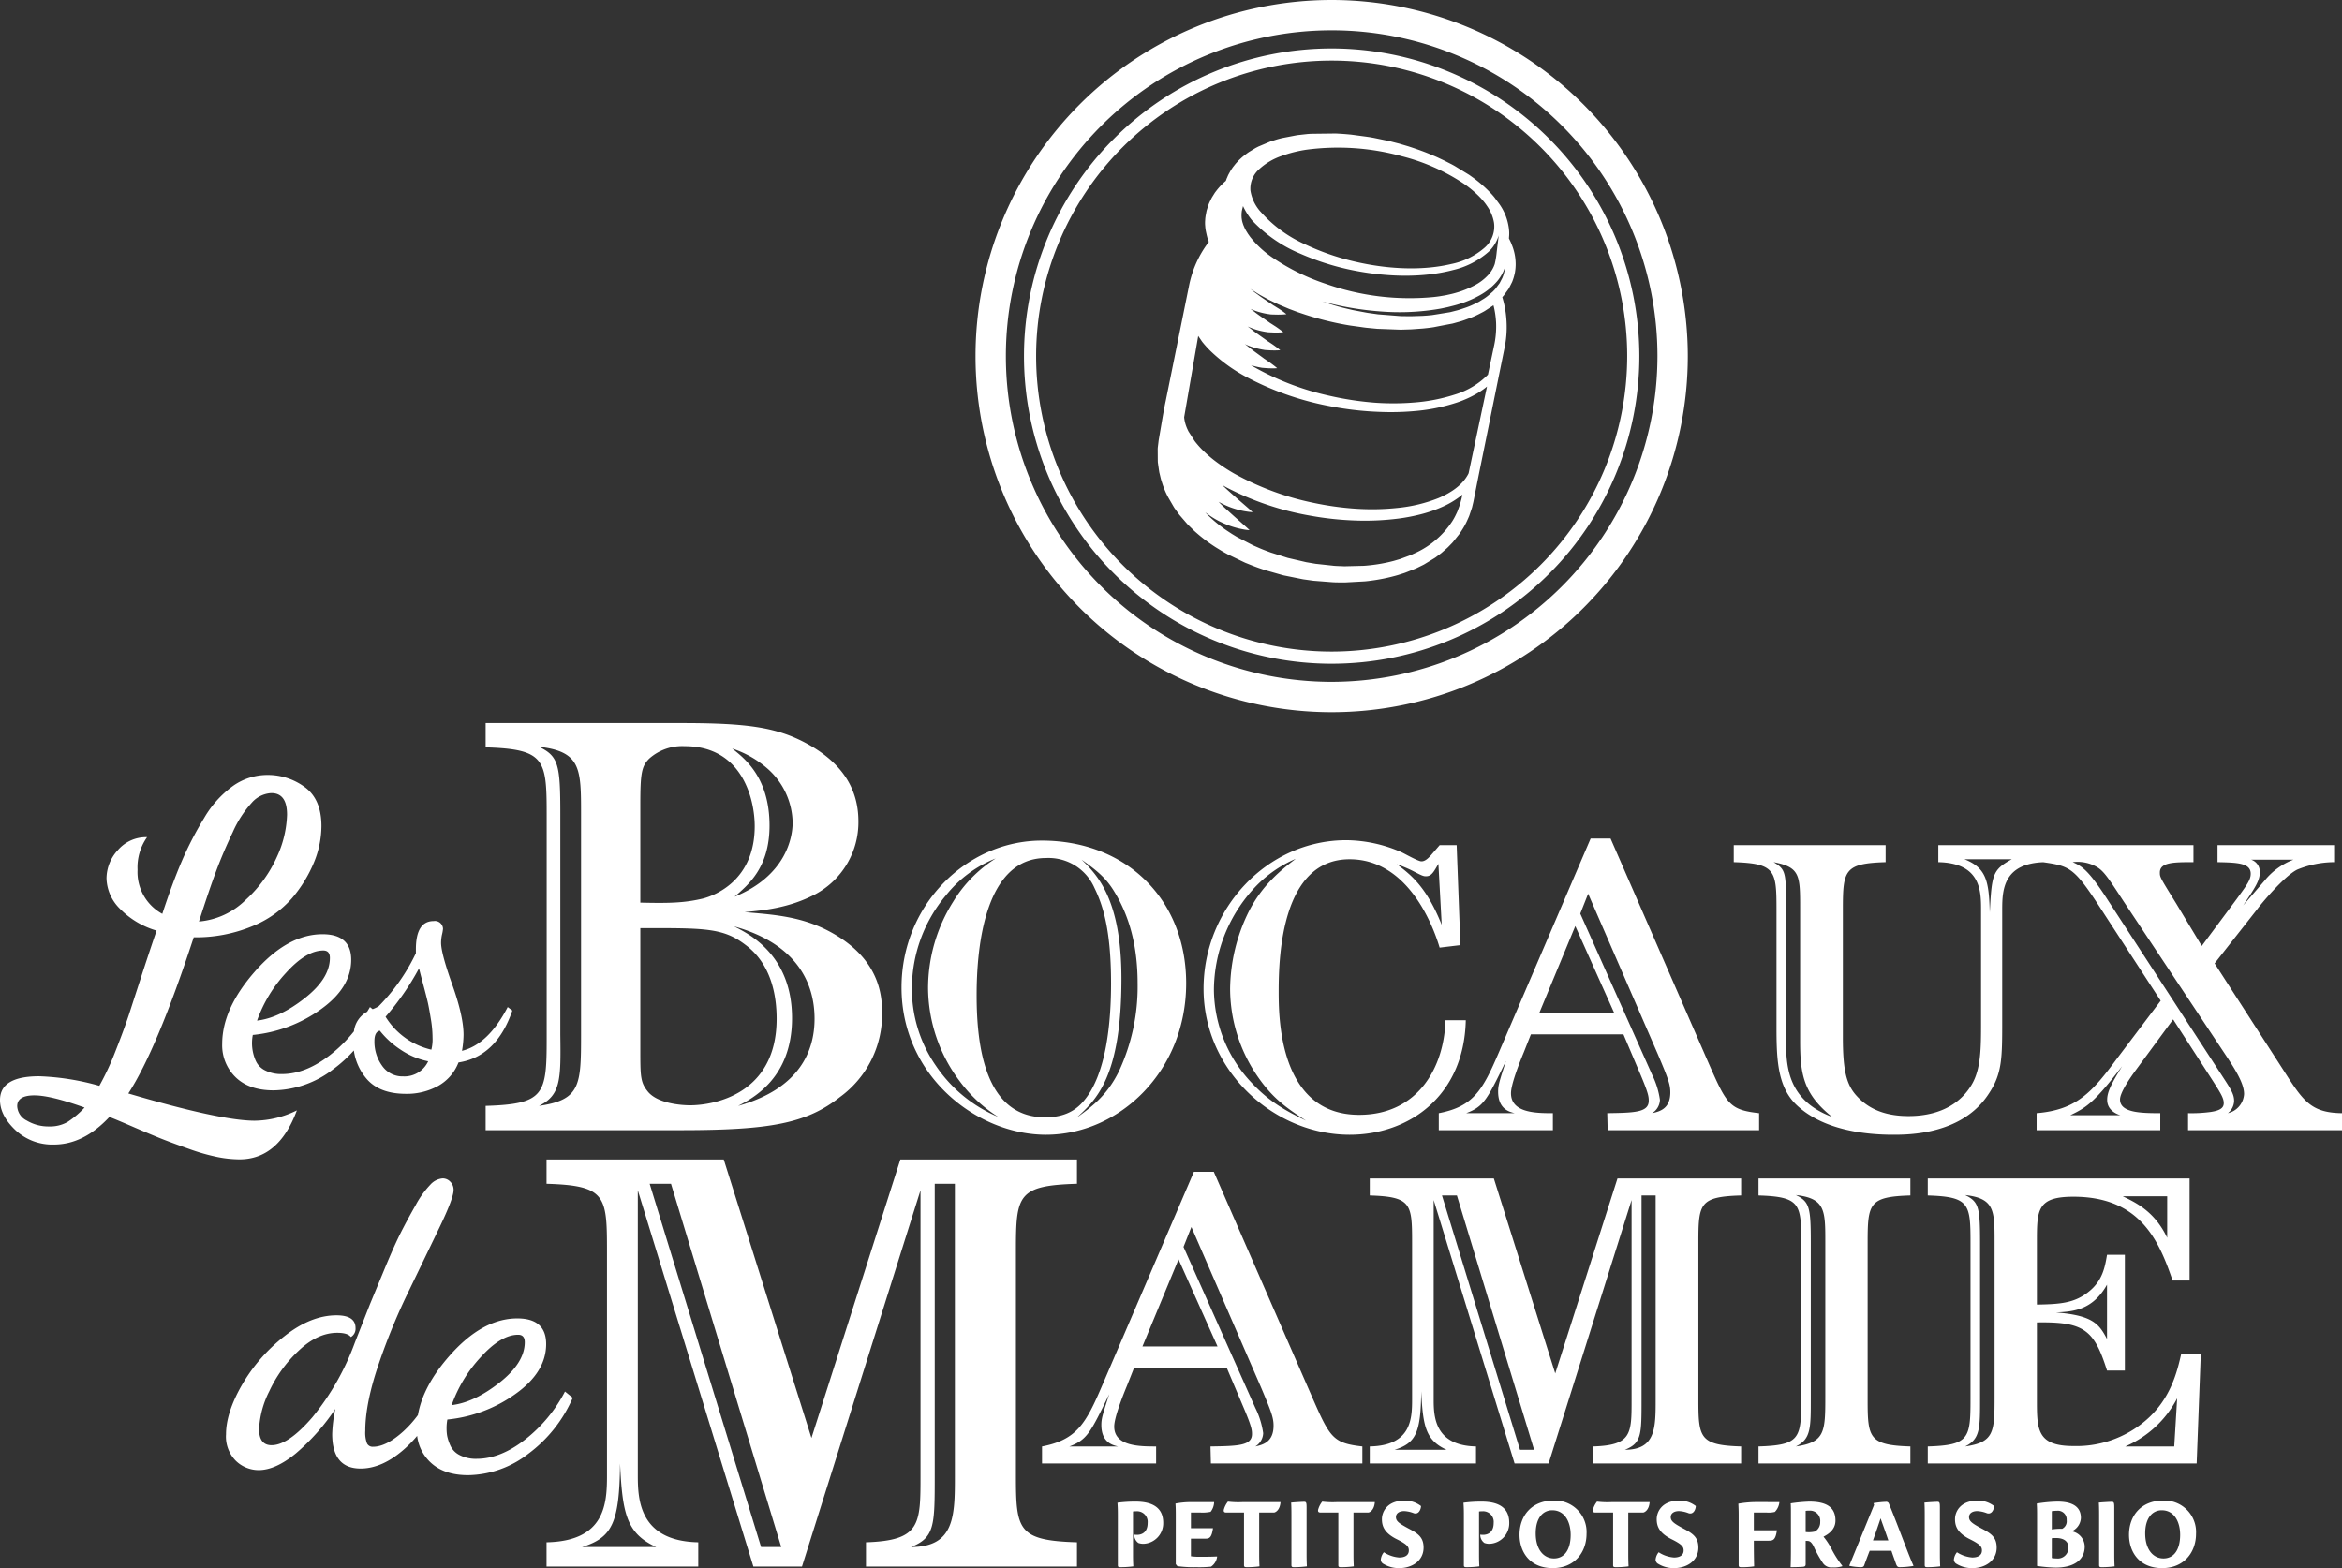 <svg xmlns="http://www.w3.org/2000/svg" viewBox="0 0 497.58 333.204"><rect x="0" y="0" width="497.58" height="333.204" fill="#333333" stroke="none"/><defs><style>.cls-1{fill:#fff;}</style></defs><g id="Calque_2" data-name="Calque 2"><g id="Calque_1-2" data-name="Calque 1"><path class="cls-1" d="M237.497,322.316c0-1.052,0-1.95-.088-3.002a28.708,28.708,0,0,1,3.833-.241c3.483,0,5.893,1.183,5.893,4.512a4.361,4.361,0,0,1-4.118,4.448,3.08,3.08,0,0,1-1.162-.175,2.126,2.126,0,0,1-.875-1.775,3.899,3.899,0,0,0,.591.044c1.008,0,2.256-.504,2.256-2.52a2.251,2.251,0,0,0-2.431-2.475,4.112,4.112,0,0,0-.679.043v9.07c0,1.556.044,2.147.066,2.585a19.822,19.822,0,0,1-2.739.175c-.394,0-.547-.065-.547-.394Zm12.308-.066c0-1.052,0-1.775-.067-2.761a17.597,17.597,0,0,1,2.937-.306h5.28a3.565,3.565,0,0,1-.745,2.06,8.413,8.413,0,0,1-2.235.152h-1.95v3.331H257.714c-.263,1.883-.723,2.212-1.512,2.212h-3.177v3.747a12.565,12.565,0,0,0,1.731.11c.833,0,2.629,0,3.789-.065l.044.044a3.024,3.024,0,0,1-1.293,2.124,24.617,24.617,0,0,1-3.133.11,25.368,25.368,0,0,1-4.009-.219l-.35-.437Zm14.497-.855h-3.833c-.373,0-.591-.196-.416-.745a4.717,4.717,0,0,1,.831-1.577,18.323,18.323,0,0,0,3.112.11h8.063c-.11,1.446-.811,2.081-1.337,2.212H267.524v8.764c0,1.512.044,2.234.065,2.672a18.916,18.916,0,0,1-2.739.175c-.372,0-.548-.065-.548-.394Zm10.074.679c0-1.468-.023-2.366-.067-2.782.461-.065,2.258-.175,2.783-.175.438,0,.504.219.504,1.227v9.792c0,1.534.044,2.256.065,2.695a20.802,20.802,0,0,1-2.739.175c-.394,0-.547-.065-.547-.437Zm9.963-.679h-3.833c-.373,0-.591-.196-.416-.745a4.717,4.717,0,0,1,.831-1.577,18.323,18.323,0,0,0,3.112.11h8.063c-.11,1.446-.811,2.081-1.337,2.212h-3.199v8.764c0,1.512.044,2.234.066,2.672a18.916,18.916,0,0,1-2.739.175c-.372,0-.548-.065-.548-.394Zm14.125-2.541a5.599,5.599,0,0,1,3.44,1.162c-.023.745-.504,1.841-1.512,1.533a6.348,6.348,0,0,0-2.06-.46c-1.052,0-1.752.481-1.752,1.271,0,.875.679,1.358,2.76,2.475,2.016,1.051,3.11,1.883,3.11,4.009,0,2.827-2.497,4.36-5.147,4.36a6.229,6.229,0,0,1-3.331-.877,1.073,1.073,0,0,1-.614-.898,2.924,2.924,0,0,1,.658-1.599,6.846,6.846,0,0,0,3.264,1.117c1.14,0,2.038-.438,2.038-1.49,0-.789-.352-1.293-2.498-2.366-2.716-1.337-3.22-2.804-3.22-4.295,0-1.512,1.073-3.943,4.841-3.943Zm12.548,3.462c0-1.052,0-1.95-.088-3.002a28.708,28.708,0,0,1,3.833-.241c3.483,0,5.893,1.183,5.893,4.512a4.361,4.361,0,0,1-4.118,4.448,3.08,3.08,0,0,1-1.162-.175,2.126,2.126,0,0,1-.875-1.775,3.899,3.899,0,0,0,.591.044c1.008,0,2.256-.504,2.256-2.52a2.251,2.251,0,0,0-2.431-2.475,4.112,4.112,0,0,0-.679.043v9.07c0,1.556.044,2.147.066,2.585a19.822,19.822,0,0,1-2.739.175c-.394,0-.547-.065-.547-.394Zm19.075-3.462a6.686,6.686,0,0,1,6.989,7.055c0,3.922-2.542,7.295-7.187,7.295-5.06,0-7.053-3.658-7.053-7.076,0-4.119,2.651-7.274,7.23-7.274Zm-.306,2.06c-1.819,0-3.506,1.446-3.506,4.907,0,3.462,1.731,5.324,3.878,5.324,2.256,0,3.549-1.906,3.549-5.016,0-2.673-1.204-5.214-3.899-5.214Zm12.94.481h-3.833c-.373,0-.591-.196-.416-.745a4.717,4.717,0,0,1,.831-1.577,18.323,18.323,0,0,0,3.112.11h8.063c-.11,1.446-.811,2.081-1.337,2.212h-3.199v8.764c0,1.512.044,2.234.066,2.672a18.916,18.916,0,0,1-2.739.175c-.372,0-.548-.065-.548-.394ZM356.848,318.854a5.599,5.599,0,0,1,3.44,1.162c-.023.745-.504,1.841-1.512,1.533a6.348,6.348,0,0,0-2.06-.46c-1.052,0-1.752.481-1.752,1.271,0,.875.679,1.358,2.76,2.475,2.016,1.051,3.11,1.883,3.11,4.009,0,2.827-2.497,4.36-5.147,4.36a6.229,6.229,0,0,1-3.331-.877,1.076,1.076,0,0,1-.614-.898,2.924,2.924,0,0,1,.658-1.599,6.846,6.846,0,0,0,3.264,1.117c1.14,0,2.038-.438,2.038-1.49,0-.789-.352-1.293-2.498-2.366-2.716-1.337-3.22-2.804-3.22-4.295,0-1.512,1.073-3.943,4.841-3.943Zm12.548,2.979c0-.854-.023-1.402-.067-2.322a23.313,23.313,0,0,1,3.133-.329c.569-.023,4.426,0,5.587,0a3.48,3.48,0,0,1-.964,2.081,5.429,5.429,0,0,1-1.796.131H372.616v3.769h4.907c-.285,2.037-.81,2.212-1.708,2.212H372.616c0,2.037.021,3.833.066,5.455a16.096,16.096,0,0,1-2.739.175c-.394,0-.547-.065-.547-.437Zm14.234,10.517c0,.437-.175.525-.547.569-.636.065-2.104.087-2.652.087.044-.875.067-2.168.067-4.009v-7.339c0-1.073,0-1.6-.044-2.212a33.642,33.642,0,0,1,3.922-.373c3.855,0,5.586,1.314,5.586,4.031,0,2.081-1.796,3.023-2.541,3.418a14.967,14.967,0,0,1,1.862,2.914,22.103,22.103,0,0,0,2.125,3.264v.11a5.738,5.738,0,0,1-2.06.241,2.184,2.184,0,0,1-2.037-.898,23.447,23.447,0,0,1-1.972-3.549c-.548-1.096-.964-1.183-1.425-1.183a1.193,1.193,0,0,0-.285,0Zm0-6.814a5.678,5.678,0,0,0,1.973-.11,2.234,2.234,0,0,0,1.116-2.037,2.16,2.16,0,0,0-2.322-2.389,4.486,4.486,0,0,0-.767.044Zm13.6,3.987c-.373.921-.942,2.475-1.183,3.133-.11.241-.285.35-.702.35a12.687,12.687,0,0,1-2.431-.285v-.087c1.096-2.673,4.36-10.67,5.258-12.861l-.132-.372a20.455,20.455,0,0,1,2.761-.285.595.595,0,0,1,.525.416c1.029,2.454,2.585,6.551,3.287,8.391.898,2.344,1.445,3.724,1.906,4.732v.088a17.859,17.859,0,0,1-2.892.262c-.394,0-.591-.11-.81-.723-.373-1.095-.658-1.818-.965-2.76Zm3.966-2.212c-.877-2.564-1.402-3.944-1.644-4.689-.416,1.248-1.051,3.112-1.62,4.689Zm7.728-5.237c0-1.468-.023-2.366-.067-2.782.461-.065,2.258-.175,2.783-.175.438,0,.504.219.504,1.227v9.792c0,1.534.044,2.256.066,2.695a20.803,20.803,0,0,1-2.739.175c-.394,0-.547-.065-.547-.437Zm11.3-3.22a5.599,5.599,0,0,1,3.44,1.162c-.023.745-.504,1.841-1.512,1.533a6.348,6.348,0,0,0-2.06-.46c-1.052,0-1.752.481-1.752,1.271,0,.875.679,1.358,2.76,2.475,2.016,1.051,3.11,1.883,3.11,4.009,0,2.827-2.497,4.36-5.147,4.36a6.229,6.229,0,0,1-3.331-.877,1.073,1.073,0,0,1-.614-.898,2.924,2.924,0,0,1,.658-1.599,6.846,6.846,0,0,0,3.264,1.117c1.14,0,2.038-.438,2.038-1.49,0-.789-.352-1.293-2.498-2.366-2.716-1.337-3.22-2.804-3.22-4.295,0-1.512,1.073-3.943,4.841-3.943Zm12.568,3.374c0-1.162,0-1.796-.066-2.739a29.295,29.295,0,0,1,4.403-.416c4.316,0,4.974,1.993,4.974,3.462a3.276,3.276,0,0,1-1.95,2.847,3.349,3.349,0,0,1,2.76,3.243c0,2.979-2.52,4.47-6.134,4.47a30.872,30.872,0,0,1-3.987-.35Zm3.133,2.76a11.611,11.611,0,0,1,2.191-.131,1.78,1.78,0,0,0,.964-1.841,1.866,1.866,0,0,0-2.081-1.993,7.273,7.273,0,0,0-1.073.087Zm0,6.07a4.52,4.52,0,0,0,.964.087,2.261,2.261,0,0,0,2.564-2.344c0-1.227-.921-1.993-2.629-1.993a6.274,6.274,0,0,0-.898.044Zm10.051-8.983c0-1.468-.023-2.366-.067-2.782.461-.065,2.258-.175,2.783-.175.438,0,.504.219.504,1.227v9.792c0,1.534.044,2.256.065,2.695a20.802,20.802,0,0,1-2.739.175c-.394,0-.547-.065-.547-.437ZM459.577,318.854a6.686,6.686,0,0,1,6.989,7.055c0,3.922-2.542,7.295-7.187,7.295-5.06,0-7.053-3.658-7.053-7.076,0-4.119,2.651-7.274,7.23-7.274Zm-.307,2.06c-1.818,0-3.505,1.446-3.505,4.907,0,3.462,1.731,5.324,3.878,5.324,2.256,0,3.549-1.906,3.549-5.016,0-2.673-1.204-5.214-3.899-5.214ZM262.687,44.979c.001.005.001.005.001.005l.004.018ZM103.178,240.147v-5.162c12.465-.38,12.969-2.393,12.969-14.23V173.035c0-11.712-.377-13.853-12.969-14.23v-5.162h41.3c14.605,0,20.902.882,27.702,4.785,7.806,4.531,10.198,10.324,10.198,16.117a17.353,17.353,0,0,1-9.192,15.486c-5.54,2.898-10.828,3.4-14.984,3.777,5.919.505,11.459.882,17.125,3.652,11.458,5.667,12.087,13.85,12.087,17.756a21.764,21.764,0,0,1-8.939,17.879c-7.178,5.667-14.984,7.052-33.997,7.052ZM123.451,173.035c0-9.696,0-13.348-8.939-14.355,4.154,2.016,4.532,3.777,4.532,14.355v46.838c.126,9.445.126,12.845-4.532,15.112,8.814-1.259,8.939-4.408,8.939-15.112Zm12.591,18.761c5.666.126,9.192.126,13.348-.882,2.393-.628,10.954-3.777,10.954-15.361,0-5.542-2.518-16.999-14.857-16.999a10.517,10.517,0,0,0-7.556,2.644c-1.636,1.636-1.889,3.149-1.889,9.822Zm0,31.101c0,5.665,0,7.052,1.512,8.939,2.014,2.644,7.176,3.021,9.065,3.021,4.911,0,18.384-2.264,18.384-18.381,0-4.659-1.008-11.586-6.674-15.74-4.784-3.652-8.814-3.526-22.287-3.526Zm27.45-47.469c0,8.939-4.534,12.591-7.429,15.109,10.828-4.408,12.338-12.465,12.338-15.74a15.639,15.639,0,0,0-5.036-11.206,21.479,21.479,0,0,0-7.806-4.534C158.078,161.072,163.492,165.101,163.492,175.428Zm4.784,40.922c0,12.717-8.31,16.997-11.458,18.635,13.095-3.652,16.243-11.712,16.243-18.51,0-6.926-3.148-15.74-17.125-19.643C159.211,198.469,168.276,203.002,168.276,216.35Zm83.736-7.41c0,18.777-14.281,32.175-29.796,32.175-14.633,0-30.678-12.428-30.678-31.293,0-17.545,13.841-31.208,29.796-31.208C239.318,178.614,252.012,191.133,252.012,208.94ZM200.97,190.251a30.85,30.85,0,0,0-7.228,19.747,28.592,28.592,0,0,0,5.113,16.483,29.867,29.867,0,0,0,13.223,10.845,30.134,30.134,0,0,1-8.111-7.496,33.181,33.181,0,0,1-6.787-20.009,34.509,34.509,0,0,1,5.289-18.159,28.288,28.288,0,0,1,9.08-9.257A25.622,25.622,0,0,0,200.97,190.251Zm6.524,21.244c0,10.931,1.851,25.917,14.545,25.917,3.526,0,6.083-1.056,8.022-3.261,5.113-5.729,5.993-17.365,5.993-25.211,0-11.196-1.675-16.486-3.526-20.277a10.663,10.663,0,0,0-10.313-6.346C209.257,182.317,207.494,201.094,207.494,211.495Zm30.765-3.526c0,20.894-5.377,25.741-9.521,29.531,2.998-2.203,6.348-4.494,8.993-9.872a42.683,42.683,0,0,0,3.966-18.689c0-8.111-1.851-14.369-4.848-19.306-1.675-2.82-3.438-4.408-7.052-6.964C233.147,185.931,238.259,191.133,238.259,207.969Zm72.014-7.14-4.408.529c-1.498-5.026-6.876-18.777-19.128-18.777-14.37,0-15.074,20.365-15.074,28.034,0,5.376,0,26.27,17.101,26.27,12.519,0,18.073-10.14,18.337-20.1h4.319c-.352,16.045-11.988,24.329-24.682,24.329-16.133,0-31.031-13.575-31.031-31.028,0-17.104,13.576-31.56,30.325-31.56a29.699,29.699,0,0,1,11.725,2.556c.616.265,3.526,1.941,4.23,1.941.618,0,1.235-.353,2.204-1.5l1.675-1.938h3.614Zm-44.253-11.637a32.163,32.163,0,0,0-8.111,21.071,29.042,29.042,0,0,0,8.111,19.921c3.966,4.232,7.67,6.084,11.459,7.934-4.23-2.732-7.052-4.758-10.137-9.167a33.025,33.025,0,0,1-5.995-18.865,37.804,37.804,0,0,1,3.879-16.221c2.909-5.817,6.964-8.993,10.05-11.372A26.129,26.129,0,0,0,266.02,189.192Zm39.582-5.641c-1.059,1.85-1.5,2.644-2.645,2.644-.529,0-.794-.088-2.822-1.147a29.793,29.793,0,0,0-3.35-1.409c2.998,2.291,6.259,4.761,9.521,12.869ZM363.071,226.043c3.791,8.637,4.408,9.784,10.668,10.49v3.614H341.562l-.088-3.614c5.907-.088,8.815-.176,8.815-2.647,0-.88-.088-1.673-1.939-5.993l-3.438-8.111h-19.658l-1.5,3.791c-1.057,2.556-2.732,6.876-2.732,8.728,0,4.232,5.465,4.232,8.903,4.232v3.614H305.683v-3.614c7.405-1.411,9.344-4.938,12.782-12.96l19.483-45.4h4.232Zm-41.256,10.49c-1.057-.265-3.526-.794-3.526-4.585,0-1.323.265-2.203,1.675-6.523-3.966,8.111-4.672,9.696-8.462,11.107Zm21.157-21.247-8.286-18.512-7.67,18.512Zm-5.554-25.388-1.675,4.232,15.251,34.204a17.577,17.577,0,0,1,1.675,5.376,3.432,3.432,0,0,1-1.675,2.823c1.675-.353,3.879-.97,3.879-4.408,0-1.676-.441-2.909-2.645-8.111Zm74.395-10.313h22.656V183.199c-8.728.176-9.081,5.729-9.081,9.961v23.626c0,8.111,0,11.372-2.909,15.692-5.642,8.637-17.014,8.637-20.275,8.637-5.907,0-14.986-.968-20.628-6.435-4.055-3.967-4.144-10.049-4.144-16.836V193.16c0-8.199-.265-9.696-9.08-9.961v-3.614h32.265V183.199c-8.728.265-9.081,1.673-9.081,9.961V220.4c0,6.876.706,9.961,2.822,12.342,2.116,2.379,5.377,4.408,11.107,4.408,7.493,0,11.46-3.352,13.4-6.614,2.028-3.35,2.028-7.934,2.028-13.31V193.16c0-3.967-.176-9.784-9.08-9.961ZM382.457,193.071c0-7.052,0-8.814-5.642-9.872,2.645,1.585,2.645,2.203,2.645,9.961v27.505c0,5.552.088,13.045,9.785,16.662-6.083-4.849-6.789-9.081-6.789-16.133Zm34.91-10.49c4.672,1.853,5.201,4.673,5.377,11.284.441-8.022.529-8.993,4.672-11.284Zm78.538.618a20.957,20.957,0,0,0-7.846,1.585c-2.82,1.411-7.846,7.493-8.462,8.375L470.517,204.708l14.545,22.568c4.232,6.611,5.818,9.169,12.518,9.257v3.614H464.874v-3.614a30.335,30.335,0,0,0,4.849-.265c1.675-.265,2.732-.706,2.732-1.853,0-1.144-.616-2.115-3.35-6.346l-7.405-11.46-7.846,10.666c-1.234,1.676-3.438,4.849-3.438,6.346,0,2.823,4.408,2.911,8.552,2.911v3.614H432.699v-3.614c8.55-.706,11.812-4.496,17.102-11.637l9.256-12.254L447.244,194.483c-6.524-10.137-7.14-10.402-13.223-11.284v-3.614h32V183.199c-4.144,0-7.14,0-7.14,2.203,0,.97,0,.97,3.438,6.525l5.465,9.078,7.405-9.961c2.116-2.909,2.997-4.055,2.997-5.379,0-2.291-2.82-2.379-7.052-2.467v-3.614h24.772Zm-45.4,53.775c-.618-.176-2.82-.97-2.82-3.264,0-1.762.969-3.526,3.173-7.14-5.818,7.581-7.493,8.728-11.019,10.404Zm.706-45.4c-3.791-5.82-4.496-6.878-6.524-7.758a8.283,8.283,0,0,0-4.319-.618c1.938.882,3.261,1.497,7.668,8.375l24.419,37.554c1.676,2.556,2.204,3.526,2.204,4.847a3.478,3.478,0,0,1-1.322,2.558,4.439,4.439,0,0,0,3.438-4.055c0-1.764-1.057-3.967-3.438-7.581Zm29.884-4.408a14.545,14.545,0,0,1,6.171-4.496H478.274a2.716,2.716,0,0,1,1.851,2.644c0,1.853-1.057,3.35-3.526,7.052ZM172.401,305.553l18.888-59.181h37.522v5.163c-12.591.377-12.968,2.393-12.968,14.228V313.486c0,11.583.377,13.85,12.968,14.228V332.876H183.986v-5.162c11.585-.378,11.585-3.777,11.585-14.228V252.92L170.387,332.876H160.063l-24.554-79.956V313.486c0,5.036.251,13.976,12.844,14.228V332.876H116.118v-5.162c12.465-.253,12.842-8.186,12.842-14.228V265.764c0-11.71-.251-13.851-12.842-14.228v-5.163h37.647Zm-32.989,23.168c-6.296-2.895-7.176-7.051-7.68-17.753-.126,12.591-1.637,15.739-8.059,17.753Zm3.148-77.185h-4.533l23.672,77.185h4.281Zm60.314,0h-4.281V313.486c0,10.702,0,13.221-5.036,15.235,9.318,0,9.318-6.672,9.318-15.235Zm75.902,45.326c3.791,8.64,4.408,9.785,10.668,10.491v3.614H257.266l-.088-3.614c5.907-.088,8.815-.176,8.815-2.645,0-.881-.088-1.675-1.939-5.993l-3.438-8.111H240.958l-1.5,3.791c-1.057,2.556-2.732,6.876-2.732,8.727,0,4.232,5.465,4.232,8.903,4.232v3.614H221.387v-3.614c7.405-1.41,9.344-4.936,12.782-12.959l19.483-45.4h4.232Zm-41.256,10.491c-1.057-.265-3.526-.794-3.526-4.585,0-1.322.265-2.203,1.675-6.523-3.966,8.111-4.672,9.697-8.462,11.107Zm21.157-21.246-8.286-18.512-7.67,18.512Zm-5.554-25.388-1.675,4.23,15.251,34.204a17.547,17.547,0,0,1,1.675,5.377,3.429,3.429,0,0,1-1.675,2.822c1.675-.353,3.879-.97,3.879-4.408,0-1.675-.441-2.909-2.645-8.109Zm77.303,31.118,13.223-41.433h26.27v3.614c-8.815.265-9.08,1.675-9.08,9.962v33.41c0,8.111.265,9.697,9.08,9.962v3.614h-31.383v-3.614c8.111-.265,8.111-2.645,8.111-9.962V254.989l-17.631,55.978H321.787l-17.19-55.978v42.402c0,3.526.176,9.785,8.992,9.962v3.614H291.02v-3.614c8.728-.176,8.992-5.73,8.992-9.962V263.981c0-8.199-.176-9.697-8.992-9.962v-3.614H317.378Zm-23.097,16.221c-4.407-2.028-5.024-4.938-5.377-12.431-.088,8.815-1.145,11.019-5.642,12.431Zm2.204-54.04h-3.173l16.573,54.04h2.998Zm42.227,0h-2.998v43.372c0,7.493,0,9.256-3.526,10.668,6.524,0,6.524-4.673,6.524-10.668Zm54.117-3.614v3.614c-8.728.265-9.08,1.675-9.08,9.962v33.41c0,8.111.265,9.697,9.08,9.962v3.614H373.612v-3.614c8.727-.265,9.08-1.675,9.08-9.962V263.981c0-8.199-.265-9.697-9.08-9.962v-3.614ZM387.804,263.981c0-6.787,0-9.344-6.258-10.05,2.909,1.411,3.173,2.645,3.173,10.05V296.775c0,6.611.088,8.992-3.173,10.578,6.171-.882,6.258-3.085,6.258-10.578Zm77.395,8.111h-3.614c-2.909-8.552-6.964-17.808-21.068-17.808-7.758,0-7.758,2.822-7.758,9.697v13.223c4.848-.088,8.021-.265,11.107-2.822,2.82-2.291,3.35-5.113,3.791-7.756h3.791v24.595h-3.791c-2.733-8.64-4.849-10.403-14.898-10.227v16.396c0,6.348,0,9.874,7.758,9.874a22.564,22.564,0,0,0,15.075-5.201c5.554-4.585,6.964-10.579,7.845-14.458h4.144l-.881,23.362H409.574v-3.614c8.727-.265,9.08-1.675,9.08-9.962V263.981c0-8.199-.265-9.697-9.08-9.962v-3.614H465.199Zm-41.433-8.111c0-6.787,0-9.344-6.258-10.05,2.909,1.411,3.173,2.645,3.173,10.05V296.775c0,6.611.088,8.992-3.173,10.578,6.171-.882,6.258-3.085,6.258-10.578Zm23.891,8.992c-3.086,5.465-7.228,5.73-10.843,5.907,7.845.618,9.168,2.469,10.843,5.642Zm12.782-18.777h-9.433c2.909,1.41,6.787,3.261,9.433,8.815Zm1.498,53.158.618-10.227a22.412,22.412,0,0,1-11.019,10.227ZM27.266,232.347q6.085-9.363,13.894-33.18A31.15,31.15,0,0,0,53.552,196.825a22.277,22.277,0,0,0,8.518-6.004,28.543,28.543,0,0,0,4.641-7.587,20.494,20.494,0,0,0,1.58-7.688q0-5.742-3.561-8.311a13.192,13.192,0,0,0-7.893-2.569,12.668,12.668,0,0,0-7.333,2.334,22.009,22.009,0,0,0-6.12,6.795,71.643,71.643,0,0,0-4.753,9.177q-2.023,4.716-4.148,11.206A10.104,10.104,0,0,1,29.224,184.811a11.095,11.095,0,0,1,2.024-6.924,7.878,7.878,0,0,0-6.207,2.751,8.917,8.917,0,0,0-2.411,6.007,9.394,9.394,0,0,0,2.814,6.416A17.918,17.918,0,0,0,33.27,197.742q-.818,2.342-2.862,8.552l-3.066,9.466q-1.125,3.36-2.862,7.736a57.095,57.095,0,0,1-3.374,7.228,53.218,53.218,0,0,0-12.786-2.032Q.002,228.692,0,233.748q0,3.256,3.248,6.354a11.415,11.415,0,0,0,8.219,3.101q6.296,0,11.78-5.87,1.546.597,5.555,2.331,4.006,1.728,6.189,2.574,2.181.842,5.428,1.984a42.711,42.711,0,0,0,5.784,1.633,24.597,24.597,0,0,0,4.668.495q8.339,0,12.203-10.41a20.689,20.689,0,0,1-8.966,2.192Q46.915,238.132,27.266,232.347Zm18.649-47.228q1.518-4.074,3.539-8.3a23.189,23.189,0,0,1,4.046-6.261,5.901,5.901,0,0,1,4.148-2.037q3.336,0,3.338,4.582a22.866,22.866,0,0,1-2.124,8.91,27.546,27.546,0,0,1-6.624,9.161,16.071,16.071,0,0,1-9.963,4.633Q44.397,189.19,45.915,185.118Zm-31.555,53.278a7.445,7.445,0,0,1-3.907.952A8.899,8.899,0,0,1,5.683,238.097,3.596,3.596,0,0,1,3.653,235.044q0-2.29,3.653-2.291,3.449,0,10.656,2.588A18.93,18.93,0,0,1,14.359,238.396Zm93.507-24.41q-4.116,7.899-9.712,9.3a21.2,21.2,0,0,0,.329-3.374q0-3.954-2.387-10.661-2.388-6.705-2.387-8.929a8.33,8.33,0,0,1,.206-1.77,8.074,8.074,0,0,0,.206-1.195,1.716,1.716,0,0,0-1.976-1.647q-3.787,0-3.787,6.009v.823a41.334,41.334,0,0,1-7.909,11.276,6.895,6.895,0,0,1-1.283.621l-.569-.455c-.182.346-.397.658-.589.994a5.476,5.476,0,0,0-2.814,4.175,30.443,30.443,0,0,1-5.033,4.995q-5.227,4.078-10.247,4.077a7.504,7.504,0,0,1-3.6-.783,4.197,4.197,0,0,1-1.985-2.058,9.214,9.214,0,0,1-.62-5.472,29.742,29.742,0,0,0,14.434-5.432q6.47-4.611,6.471-10.538,0-5.429-6.098-5.432-7.406,0-14.358,7.916-6.953,7.916-6.953,15.379A9.46,9.46,0,0,0,50.07,228.909q2.865,2.771,8.022,2.775a21.234,21.234,0,0,0,12.726-4.504,28.224,28.224,0,0,0,4.358-3.967,11.784,11.784,0,0,0,2.59,5.878q2.741,3.332,8.472,3.334a13.727,13.727,0,0,0,6.87-1.687,9.71,9.71,0,0,0,4.304-4.98q8.066-1.235,11.442-11.03Zm-47.128-7.245q4.303-4.772,7.944-4.774c.936,0,1.406.524,1.406,1.564q0,4.367-5.337,8.562-5.335,4.198-10.133,4.772A29.197,29.197,0,0,1,60.738,206.742ZM85.669,228.719a5.232,5.232,0,0,1-4.487-2.262,8.714,8.714,0,0,1-1.631-5.229q0-1.973,1.143-2.221a18.69,18.69,0,0,0,4.357,3.991,16.145,16.145,0,0,0,5.92,2.51A5.559,5.559,0,0,1,85.669,228.719Zm5.976-5.678a15.563,15.563,0,0,1-9.728-6.996,56.326,56.326,0,0,0,7.116-10.289q.166.742.926,3.579.76,2.839,1.012,4.034.253,1.195.589,3.293a24.295,24.295,0,0,1,.337,3.825A8.892,8.892,0,0,1,91.645,223.041Zm28.389,72.64A31.186,31.186,0,0,1,111.563,305.888q-5.249,4.092-10.289,4.091a7.506,7.506,0,0,1-3.613-.786,4.219,4.219,0,0,1-1.994-2.065,9.733,9.733,0,0,1-.664-2.025,9.516,9.516,0,0,1-.124-1.571,9.72,9.72,0,0,1,.166-1.901,29.842,29.842,0,0,0,14.493-5.455q6.496-4.627,6.497-10.578,0-5.455-6.123-5.455-7.436,0-14.416,7.949c-3.774,4.295-5.991,8.49-6.705,12.588a23.85,23.85,0,0,1-3.086,3.452q-3.637,3.286-6.447,3.284a1.329,1.329,0,0,1-1.28-.698,6.423,6.423,0,0,1-.372-2.669q0-6.009,2.975-14.569a131.755,131.755,0,0,1,6.445-15.518l6.364-13.186q2.975-6.179,2.975-7.912a2.405,2.405,0,0,0-.702-1.771,2.221,2.221,0,0,0-1.612-.702,3.981,3.981,0,0,0-2.645,1.361A19.845,19.845,0,0,0,88.308,256.08q-1.694,2.967-3.1,5.727-1.405,2.761-3.388,7.54l-3.223,7.787-3.224,8.203A54.467,54.467,0,0,1,66.414,301.095q-5.145,5.993-8.712,5.992-2.659,0-2.659-3.449a20.007,20.007,0,0,1,2.16-8.001,27.942,27.942,0,0,1,6.187-8.576q4.03-3.86,8.264-3.859,2.232,0,2.892.902a2.048,2.048,0,0,0,.992-1.915q0-2.705-4.05-2.705-5.453,0-11.074,4.451a36.075,36.075,0,0,0-9.008,10.344q-3.388,5.893-3.388,10.509a7.271,7.271,0,0,0,2.123,5.65,6.962,6.962,0,0,0,4.82,1.938q3.573,0,7.89-3.542a45.387,45.387,0,0,0,8.39-9.463,30.469,30.469,0,0,0-.662,5.336q0,7.34,6.034,7.339,4.71,0,9.503-4.324a26.233,26.233,0,0,0,2.51-2.616,9.212,9.212,0,0,0,2.763,5.558q2.877,2.785,8.056,2.787a21.319,21.319,0,0,0,12.777-4.523,29.294,29.294,0,0,0,9.463-11.923Zm-17.931-7.273q4.319-4.792,7.976-4.793,1.409,0,1.411,1.571,0,4.381-5.359,8.595-5.357,4.214-10.174,4.793A29.288,29.288,0,0,1,102.102,288.409ZM282.923,10.296a65.369,65.369,0,1,0,65.37,65.369A65.443,65.443,0,0,0,282.923,10.296Zm0,128.16a62.79,62.79,0,1,1,62.791-62.791A62.861,62.861,0,0,1,282.923,138.456ZM282.923,0a75.665,75.665,0,1,0,75.666,75.665A75.75,75.75,0,0,0,282.923,0Zm0,144.882a69.217,69.217,0,1,1,69.218-69.218A69.295,69.295,0,0,1,282.923,144.882Zm38.274-92.864-.084-.219-.042-.109-.078-.181-.2-.423-.208-.418c.007-.073.013-.145.017-.219l.031-.428.002-.032.001-.034.009-.429a9.062,9.062,0,0,0-.139-1.423,11.376,11.376,0,0,0-2.026-4.843q-.455-.617-.958-1.301c-.274-.342-.424-.501-.653-.757q-.322-.334-.658-.682a27.962,27.962,0,0,0-3.199-2.74q-.436-.31-.885-.63-.498-.306-1.012-.621-.969-.593-1.992-1.218c-.486-.278-.708-.394-1.164-.626q-.572-.289-1.159-.586-.57-.267-1.154-.541c-.361-.178-.877-.395-1.246-.548-1.755-.758-3.3-1.3-5.263-1.938q-.68-.201-1.372-.405c-.241-.068-.432-.135-.739-.21l-.707-.181c-.507-.124-.873-.238-1.506-.372q-.728-.151-1.466-.304-.738-.153-1.486-.308l-.833-.147-.821-.118q-1.534-.206-3.104-.417c-1.278-.123-2.119-.185-3.346-.243q-1.668.02-3.367.04-.822.011-1.652.022l-.207.002-.052 0-.167.012-.104.007-.415.03-.927.1-.832.094c-.173.022-.201.016-.494.062l-.474.086-1.658.319-.833.16-.208.041-.319.077-.446.12-.205.057-.297.09-.406.13-.814.261-1.764.744-.792.337-.56.289-.47.282-.74.448-.093.056-.046.027-.152.102-.178.123-.445.329-.406.316-.334.277-.421.383-.195.186c-.053.053-.078.069-.248.255l-.294.321-.147.16-.037.04-.166.207-.067.085-.269.342-.135.171-.202.297-.121.181-.061.09-.153.267-.211.382-.106.19-.053.096-.026.048-.133.286-.169.403-.047.113-.153-.05.15.058-.001.003-.157-.048.153.059-.028.067c-.007.004-.132.342-.125.332l-.03.092a13.381,13.381,0,0,0-1.993,2.075l-.144.185-.072.092-.146.203-.305.489-.247.396-.062.1-.185.356-.103.21-.206.421a6.803,6.803,0,0,0-.291.734l-.311.985-.016.056-.052.229-.022.115-.043.23-.087.459-.022.115-.048.344-.026.233-.04.644-.005.312.007.309.046.57c.048.465.021.218.1.741l.099.458.122.553.057.227.061.232.035.112.124.376.083.219.072.191c-.282.37-.564.756-.844,1.177a22.372,22.372,0,0,0-2.656,5.45,23.974,23.974,0,0,0-.752,2.917l-.547,2.701-4.373,21.607c-.387,1.796-.681,3.61-.993,5.42l-.492,2.884-.167,1.367-.021.171c-.036.544-.01.175-.018.308l0.0.043.001.086.002.344.005.689.009,1.378.013.313.006.043.012.085.024.17.048.341.097.683.049.341.065.424.04.167.16.67.08.335.07.285.058.201.234.737a18.124,18.124,0,0,0,1.255,2.945l.691,1.192.345.596.263.443.201.28.401.56.201.28.262.354.112.13.899,1.044.449.522.335.383.246.241,1.052,1.031a33.994,33.994,0,0,0,4.677,3.577l1.239.759.631.364.721.393,2.483,1.195.621.298.31.149.279.127.16.064,1.279.513c1.135.438,1.692.63,2.813.994l2.649.756.662.189.331.094.193.05.085.017.169.034,1.351.272,1.351.273.676.136.338.068.264.048.171.024,1.365.191.341.048.085.012.196.024.172.013.687.054,2.748.215c1.186.102,1.768.056,2.99.082l2.752-.149,1.376-.075c.417-.025.54-.05.814-.078l.712-.09a38.048,38.048,0,0,0,5.633-1.177l1.367-.435c.562-.198.891-.348,1.348-.524l.64-.256.32-.128.16-.063.138-.059.038-.019.077-.038,1.237-.607.077-.038.185-.098.037-.022.147-.09.294-.179.589-.358,1.177-.717.205-.137.069-.052.138-.103.276-.207.552-.413.138-.104.211-.179.259-.227.518-.454.259-.228.218-.203.12-.123.481-.494.241-.246.06-.062.15-.17.108-.135.43-.538.43-.538.215-.269.108-.135.054-.067.1-.141c.257-.38.534-.804.785-1.226.255-.428.497-.884.707-1.333l.299-.662.139-.322.035-.08.06-.156.055-.163.441-1.305.087-.273.04-.167.079-.336.159-.67,1.091-5.491,2.193-10.801,2.192-10.801,1.096-5.4a21.611,21.611,0,0,0,.475-5.764l-.001-.012c-.027-.557-.083-1.211-.16-1.794-.077-.602-.183-1.2-.311-1.793-.121-.56-.273-1.116-.43-1.65l.034-.037.178-.199.118-.14.039-.053.078-.108.626-.861.156-.216.078-.107.107-.172.007-.015.015-.03.03-.06.24-.475.241-.476.06-.118.03-.06.086-.194.093-.25a8.627,8.627,0,0,0,.346-1.143l.065-.258.069-.354.075-.528.036-.353.016-.266.013-.303.003-.299-0-.025A10.838,10.838,0,0,0,321.197,52.019Zm-3.657,4.166 0-0-.033.084-.147.371s-.048.121-.014.035l-.043.092c.018-.035-.049.096-.07.136l-.17.329c-.075.114-.329.534-.398.609l-.11.152-.142.175a1.088,1.088,0,0,1-.095.114l-.155.17a10.577,10.577,0,0,1-2.854,2.169,19.881,19.881,0,0,1-3.986,1.596c-.331.096-.746.21-1.093.283-.372.085-.865.2-1.153.253q-.621.103-1.256.209c-.36.059-.784.104-1.228.157A53.525,53.525,0,0,1,281.668,60.312a45.739,45.739,0,0,1-11.519-5.721,21.217,21.217,0,0,1-4.557-4.278l-.447-.63-.372-.6a2.442,2.442,0,0,1-.143-.255l-.168-.317-.297-.683-.178-.535-.076-.285c-.033-.147-.069-.328-.049-.239l-.064-.434c-.039-.277.013.098-.011-.19l-.011-.218-.005-.11c0.0.008 0.0.002-0-.007l.003.065-.003-.055.011-.279.003-.205 0-.004c.006-.058.003-.038-0-.005v-.001l.021-.197.011-.109.006-.054c.019-.127-.019.112-.012.067-.019.024.115-.605.123-.623l.158-.627A14.005,14.005,0,0,0,265.98,46.79a29.575,29.575,0,0,0,10.34,7.138,54.137,54.137,0,0,0,11.396,3.56c7.583,1.479,14.951,1.483,20.991-.112a17.267,17.267,0,0,0,7.595-3.912,7.904,7.904,0,0,0,2.008-3.123c.038-.112.057-.224.088-.337l-.022.279c-.006.185-.078.672-.138,1.195-.067.544-.149,1.214-.246,2.003a18.01,18.01,0,0,1-.398,2.517Zm.002-.004-0.0.002-.001.003Zm-2.428,10.097.246-.14.127-.074.056-.037.111-.073.446-.292.96-.624.229-.171c.035.141.083.283.115.425.119.529.218,1.062.292,1.602.075.553.123,1.042.158,1.629a19.355,19.355,0,0,1-.477,5.18L316.235,79.094l-.109.516a16.638,16.638,0,0,1-7.049,4.232,36.965,36.965,0,0,1-8.699,1.688c-1.498.124-2.967.177-4.467.174-1.492-.005-2.985-.061-4.473-.193a66.116,66.116,0,0,1-8.847-1.385,57.821,57.821,0,0,1-16.574-6.376c-.081-.048-.157-.101-.237-.15.016.005.032.012.048.017q.183.056.363.108c.494.14.968.249,1.416.334.165.033.232.034.469.088q.19.018.372.035c.248.019.483.035.704.05.281.022.543.03.779.034.137.003.266.004.385.006a10.259,10.259,0,0,0,1.03-.036s-.313-.282-.878-.707c-.283-.21-.626-.474-1.028-.742-.2-.138-.412-.284-.636-.438q-.169-.111-.346-.228c-.007-.043-.188-.145-.276-.218-.452-.33-.941-.688-1.459-1.066-.497-.37-1.054-.773-1.509-1.161l-.044-.035c-.029-.028-.344-.263-.373-.291-.018-.018-.2-.148-.219-.166-.006-.006-.045-.035-.076-.059a13.823,13.823,0,0,0,1.889.722q.187.056.37.106c.5.138.981.245,1.436.326.169.033.229.03.478.086q.194.015.38.03c.252.015.491.028.716.04.286.02.553.023.794.024.138.001.267 0.0.387.001.659-.004,1.047-.049,1.047-.049s-.311-.278-.874-.692c-.283-.205-.623-.462-1.025-.72-.199-.133-.412-.274-.635-.423q-.169-.108-.346-.22c.003-.038-.187-.141-.273-.212-.45-.32-.938-.666-1.454-1.033-.497-.359-1.053-.751-1.507-1.129l-.044-.034c-.019-.019-.356-.267-.376-.286-.012-.012-.206-.149-.219-.161-.006-.006-.104-.076-.104-.076-.008-.007-.032-.024-.032-.024l-.014-.011c.014.008-.012-.011-.023-.019l.007.003c.016.009.036.021.077.047l-.006-.006-.028-.023a13.842,13.842,0,0,0,1.83.686c.127.037.253.073.378.106.507.136.995.24,1.455.318.172.032.226.025.487.084.133.008.263.018.389.026.256.011.5.021.728.03.291.017.563.018.808.015.139-.001.269-.003.39-.004.669-.013,1.063-.064,1.063-.064s-.31-.273-.871-.677c-.282-.2-.621-.451-1.022-.699-.199-.129-.411-.265-.634-.409q-.169-.103-.346-.211c.014-.033-.185-.137-.27-.206-.448-.31-.934-.646-1.448-1-.496-.348-1.052-.729-1.505-1.096l-.043-.032c-.011-.01-.37-.272-.38-.282-.006-.006-.212-.15-.218-.156l-.11-.079-.028-.02-.014-.01c.039.024-.117-.078.084.05l-.006-.006-.048-.04c-.022-.019-.044-.036-.068-.057a13.602,13.602,0,0,0,1.792.649,16.008,16.008,0,0,0,1.86.416c.176.031.223.021.497.082.136.007.269.015.398.021.261.007.508.014.741.02.463.021.877.002,1.215-.005.679-.021,1.08-.078,1.08-.078s-.308-.269-.867-.663c-.281-.194-.619-.44-1.02-.677-.199-.124-.411-.255-.633-.394q-.169-.1-.346-.202c.024-.028-.184-.134-.267-.2-.447-.3-.931-.625-1.443-.968-.495-.338-1.051-.707-1.503-1.064l-.427-.308-.219-.15-.11-.076-.028-.019-.009-.006c.017.011.047.03.102.066l-.006-.006-.052-.043q-.411-.346-.847-.676l-.005-.004.394.249.792.499c.449.302,1.252.762,1.739,1.016l.821.449c.413.217.598.294.908.449l.843.408.211.101.204.099.108.045.431.184,1.796.76,1.85.695,1.776.591a65.512,65.512,0,0,0,7.461,1.913c.661.128,1.219.229,1.941.345l1.854.255.927.132.551.073.466.045,1.91.183,4.309.163c.322.017.802.024,1.133.008l1.065-.032.533-.016.333-.016.266-.019,1.063-.078,1.063-.078,1.11-.12c.456-.056.644-.078,1.169-.164l1.045-.207,2.093-.4.524-.099.262-.049.356-.094,1.027-.286c.771-.2,1.446-.472,2.102-.703a18.034,18.034,0,0,0,2.081-.896ZM255.191,95.321q-.369-.385-.713-.785c-.233-.271-.415-.495-.667-.823l-1.148-1.796-.155-.244-.005-.007-.044-.088-.209-.443a9.186,9.186,0,0,1-.343-.895,7.463,7.463,0,0,1-.323-1.591l2.988-17.266.789,1.161.096.131.024.03.049.059.097.118.195.237.401.46q.409.453.835.882a34.188,34.188,0,0,0,7.643,5.585,62.154,62.154,0,0,0,17.441,6.184,68.259,68.259,0,0,0,9.154,1.204c1.537.087,3.077.149,4.619.137,1.533-.009,3.098-.08,4.622-.219a38.745,38.745,0,0,0,9.108-1.854,23.098,23.098,0,0,0,4.291-1.967,16.469,16.469,0,0,0,1.985-1.393l-3.904,18.434c-1.209,2.463-3.754,4.146-6.41,5.263a31.678,31.678,0,0,1-8.661,2.089,51.407,51.407,0,0,1-9.027.163,63.426,63.426,0,0,1-8.961-1.263,59.211,59.211,0,0,1-16.814-6.239,37.678,37.678,0,0,1-3.697-2.417A26.298,26.298,0,0,1,255.191,95.321Zm8.59-49.979-0.0.001-.002.021.002-.017ZM315.952,43.794a8.701,8.701,0,0,1,1.463,3.532,5.952,5.952,0,0,1-1.965,5.269,15.374,15.374,0,0,1-7.076,3.49c-5.788,1.386-12.976,1.224-20.265-.44A52.101,52.101,0,0,1,277.256,51.905a27.518,27.518,0,0,1-9.283-6.751,8.737,8.737,0,0,1-2.307-4.675,5.498,5.498,0,0,1,1.831-4.505,13.461,13.461,0,0,1,4.68-2.796,27.187,27.187,0,0,1,5.41-1.37,51.137,51.137,0,0,1,20.283,1.402,42.398,42.398,0,0,1,13.189,5.863,22.859,22.859,0,0,1,3.094,2.562c.645.648.963,1.043.963,1.043l-.005-.006A11.508,11.508,0,0,1,315.952,43.794Zm-5.436,62.165-.326,1.221-.473,1.294-.059.161-.006.018-.03.065-.142.306-.282.587c-.189.379-.387.73-.61,1.086a18.589,18.589,0,0,1-7.528,6.631l-1.251.577-.078.036-.022.01-.119.044-.323.12-.646.239c-.403.146-.923.35-1.23.448l-1.269.371a33.676,33.676,0,0,1-5.171.941l-.657.064-.558.042-1.377.034-2.754.069c-.612-.039-1.873-.048-2.514-.142l-2.739-.296-.685-.074-.164-.018-.068-.012-.339-.058-1.358-.232-.17-.029-.031-.005-.043-.01-.335-.078-.671-.156-1.342-.312-1.342-.312-.168-.039-.039-.009-.017-.005-.328-.104-.657-.208-2.627-.833c-.617-.225-1.789-.663-2.354-.916l-1.263-.55-.129-.056-.062-.032-.306-.159-.612-.316-2.447-1.267-1.031-.625-1.089-.713a29.68,29.68,0,0,1-3.976-3.226l-.631-.658c.281.201.562.402.837.598a15.972,15.972,0,0,0,2.156,1.295,20.217,20.217,0,0,0,2.009.882,18.058,18.058,0,0,0,3.16.85,9.597,9.597,0,0,0,1.243.147s-.331-.323-.91-.841c-.567-.503-1.377-1.222-2.35-2.084-.467-.42-.973-.876-1.509-1.359-.518-.477-1.097-1-1.568-1.496-.081-.08-.166-.162-.248-.242.054.029.108.059.156.085.171.093.381.201.551.29a19.011,19.011,0,0,0,1.74.768c.102.039.204.077.304.113.442.156.864.288,1.26.398.135.038.256.069.393.105q.154.037.301.071c.213.048.416.091.607.128.24.047.462.084.662.113q.195.03.364.052a8.536,8.536,0,0,0,.898.075s-.329-.318-.906-.826c-.29-.253-.644-.562-1.051-.914q-.303-.262-.644-.557-.169-.145-.346-.298c-.09-.083-.2-.175-.302-.266-.466-.41-.97-.855-1.503-1.326-.502-.453-1.062-.948-1.524-1.42-.013-.014-.029-.029-.042-.043-.035-.034-.077-.073-.117-.111.272.154.534.317.812.468a60.946,60.946,0,0,0,17.913,6.053,65.878,65.878,0,0,0,9.375,1.015,56.354,56.354,0,0,0,9.433-.421,39.891,39.891,0,0,0,4.666-.905,28.689,28.689,0,0,0,4.531-1.564,18.634,18.634,0,0,0,4.171-2.518c.04-.033.077-.071.117-.104Zm9.241-49.165-.019.177-.078.527c.003-.043-.049.251-.036.168l-.067.258a5.824,5.824,0,0,1-.28.891l-.075.197-.019.038-.061.119-.244.473-.244.474-.018.035-.024.032-.158.214-.633.858-.079.107-.013.017-.176.194-.338.354-.741.645a8.727,8.727,0,0,1-1.58,1.135l-.451.284-.113.071-.04.025-.006.003-.219.12-.928.454a16.033,16.033,0,0,1-1.848.748c-.688.227-1.34.47-1.95.608l-1.033.263-.129.033-.065.016-.002 0-.226.038-.526.087-2.104.341-1.053.164-.946.089-1.012.069-1.065.034-1.065.034-.266.009-.2 0-.533-.006-1.065-.013a9.98,9.98,0,0,1-.997-.049l-4.165-.328-.074-.006-1.769-.25-.464-.065-.374-.068-.92-.17-1.839-.349-1.725-.406c-1.653-.409-3.235-.905-4.802-1.438a64.811,64.811,0,0,0,12.426,2.131,50.513,50.513,0,0,0,11.633-.416c.424-.071.861-.132,1.345-.232q.63-.133,1.246-.263.641-.163,1.268-.322c.452-.11.816-.219,1.25-.356A22.231,22.231,0,0,0,314.456,62.709a13.401,13.401,0,0,0,3.416-2.713l.154-.171a2.646,2.646,0,0,0,.195-.235l.141-.176.152-.209c.284-.398.317-.483.544-.846l.213-.416.115-.232.104-.245.144-.372.035-.091.063-.193.031-.111ZM292.57,69.865l.035.001.038.004Z"></path></g></g></svg>